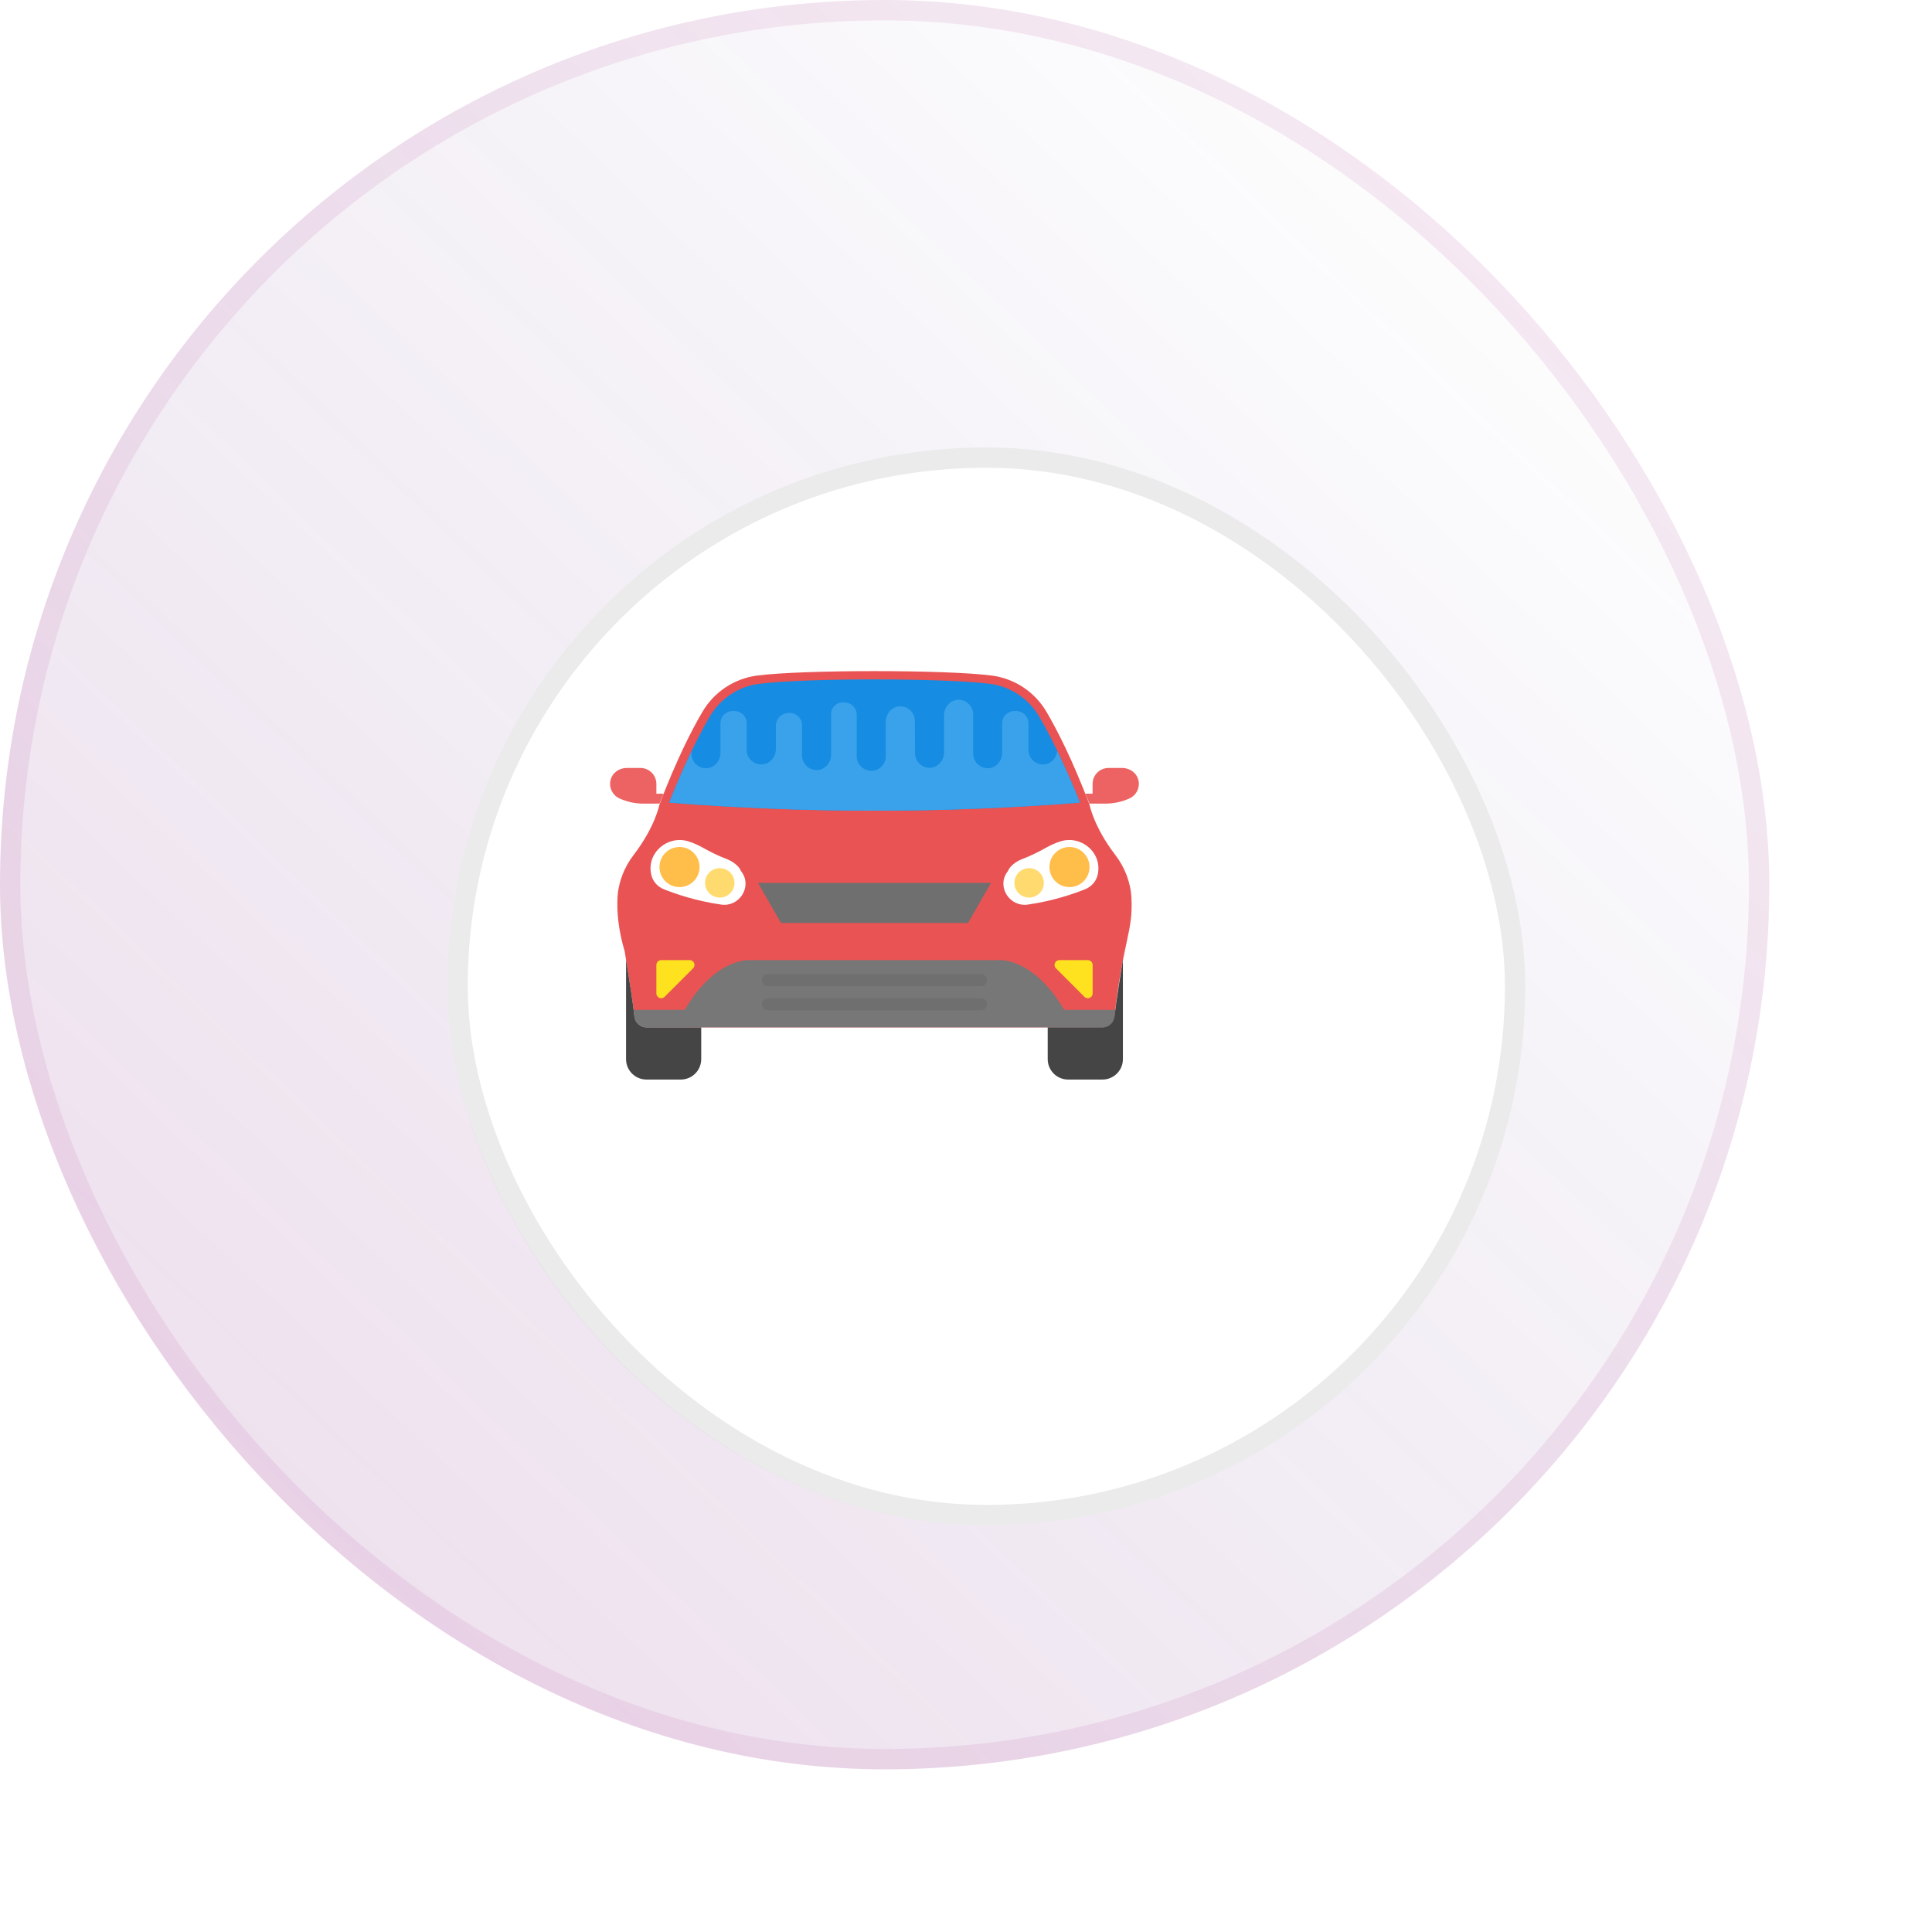 <svg width="95" height="95" viewBox="0 0 95 95" fill="none" xmlns="http://www.w3.org/2000/svg">
<rect width="87" height="87" rx="43.5" fill="url(#paint0_linear_1163_3722)"/>
<rect x="0.5" y="0.5" width="86" height="86" rx="43" stroke="#AC3794" stroke-opacity="0.1"/>
<g filter="url(#filter0_d_1163_3722)">
<rect x="17" y="17" width="53" height="53" rx="26.5" fill="white"/>
<rect x="17.5" y="17.5" width="52" height="52" rx="26" stroke="#363636" stroke-opacity="0.1"/>
</g>
<path d="M30.362 44.162C30.4 43.39 30.687 42.651 31.158 42.037C32.221 40.654 32.428 39.555 32.428 39.555C33.262 37.368 34.004 35.912 34.549 34.987C35.123 34.016 36.115 33.362 37.234 33.218C39.484 32.927 46.515 32.927 48.765 33.218C49.883 33.363 50.875 34.017 51.449 34.987C51.994 35.912 52.735 37.368 53.57 39.555C53.57 39.555 53.778 40.654 54.84 42.037C55.311 42.651 55.598 43.39 55.636 44.162C55.716 45.837 55.231 46.205 54.797 49.994C54.763 50.292 54.511 50.517 54.211 50.517H31.786C31.485 50.517 31.233 50.291 31.199 49.994C31.077 48.931 30.716 46.776 30.716 46.776C30.399 45.704 30.33 44.831 30.362 44.162Z" fill="#E95353"/>
<path d="M32.901 39.467C33.559 37.82 34.23 36.382 34.898 35.236C35.404 34.369 36.297 33.763 37.285 33.631C39.54 33.332 46.474 33.334 48.713 33.631C49.701 33.763 50.594 34.369 51.1 35.236C51.777 36.397 52.457 37.854 53.105 39.467C46.381 39.996 39.626 39.996 32.901 39.467Z" fill="#168DE2"/>
<path d="M33.855 41.372C34.111 41.452 34.35 41.565 34.55 41.677C34.914 41.88 35.288 42.07 35.678 42.218C36.325 42.463 36.434 42.829 36.434 42.829C36.454 42.855 36.472 42.88 36.49 42.906C36.981 43.635 36.337 44.605 35.467 44.481C34.208 44.303 33.171 43.938 32.645 43.727C32.343 43.606 32.108 43.354 32.031 43.038C32.023 43.008 32.017 42.978 32.011 42.949C31.818 41.906 32.841 41.056 33.855 41.372Z" fill="white"/>
<path d="M32.512 47.211H33.912C34.122 47.211 34.228 47.466 34.079 47.615L32.679 49.015C32.53 49.164 32.275 49.058 32.275 48.848V47.448C32.275 47.317 32.381 47.211 32.512 47.211Z" fill="#FFE21F"/>
<path d="M31.2 49.993C31.234 50.292 31.486 50.517 31.787 50.517H34.48V52.08C34.48 52.633 34.032 53.083 33.478 53.083H31.786C31.233 53.083 30.784 52.634 30.784 52.08V47.186C30.895 47.864 31.111 49.218 31.2 49.993Z" fill="#454545"/>
<path d="M30.018 38.373C30.099 38.009 30.441 37.762 30.814 37.762H31.49C31.924 37.762 32.275 38.113 32.275 38.546V39.028H32.633L32.427 39.516H31.639C31.231 39.516 30.827 39.428 30.457 39.258C30.123 39.106 29.936 38.74 30.018 38.373Z" fill="#ED6262"/>
<path d="M33.413 43.62C32.868 43.62 32.427 43.179 32.427 42.634C32.427 42.09 32.868 41.649 33.413 41.649C33.957 41.649 34.398 42.09 34.398 42.634C34.398 43.179 33.957 43.62 33.413 43.62Z" fill="#FFBD49"/>
<path d="M35.393 44.136C34.993 44.136 34.669 43.812 34.669 43.412C34.669 43.012 34.993 42.688 35.393 42.688C35.793 42.688 36.117 43.012 36.117 43.412C36.117 43.812 35.793 44.136 35.393 44.136Z" fill="#FFDB6F"/>
<path d="M37.272 43.413L38.404 45.384H47.599L48.73 43.413H37.272Z" fill="#6F6F6F"/>
<path d="M49.508 42.906C49.525 42.88 49.544 42.855 49.564 42.829C49.564 42.829 49.674 42.463 50.321 42.218C50.711 42.07 51.084 41.88 51.448 41.677C51.649 41.565 51.887 41.452 52.144 41.372C53.156 41.055 54.181 41.906 53.988 42.949C53.983 42.979 53.976 43.008 53.969 43.038C53.892 43.354 53.657 43.606 53.355 43.727C52.829 43.938 51.792 44.303 50.533 44.481C49.662 44.605 49.017 43.635 49.508 42.906Z" fill="white"/>
<path d="M52.09 47.211H53.49C53.621 47.211 53.727 47.317 53.727 47.448V48.848C53.727 49.058 53.471 49.164 53.323 49.015L51.923 47.615C51.774 47.466 51.88 47.211 52.09 47.211Z" fill="#FFE21F"/>
<path d="M33.677 49.655C35.135 47.133 36.811 47.211 36.811 47.211H49.186C49.186 47.211 50.862 47.133 52.32 49.655H54.84L54.809 49.98C54.781 50.285 54.525 50.517 54.22 50.517H31.776C31.471 50.517 31.216 50.285 31.187 49.98L31.157 49.655L33.677 49.655Z" fill="#777777"/>
<path d="M54.211 50.517C54.512 50.517 54.765 50.292 54.799 49.993C54.887 49.219 55.104 47.864 55.215 47.187V52.081C55.215 52.634 54.766 53.083 54.212 53.083H52.52C51.967 53.083 51.518 52.635 51.518 52.081V50.517H54.211V50.517Z" fill="#454545"/>
<path d="M53.725 39.028V38.546C53.725 38.113 54.076 37.762 54.509 37.762H55.184C55.557 37.762 55.9 38.009 55.981 38.373C56.063 38.739 55.875 39.106 55.542 39.258C55.171 39.427 54.768 39.515 54.36 39.515H53.572L53.366 39.027H53.725V39.028Z" fill="#ED6262"/>
<path d="M52.589 43.62C52.044 43.62 51.603 43.179 51.603 42.634C51.603 42.09 52.044 41.649 52.589 41.649C53.133 41.649 53.574 42.09 53.574 42.634C53.574 43.179 53.133 43.62 52.589 43.62Z" fill="#FFBD49"/>
<path d="M50.604 44.136C50.204 44.136 49.88 43.812 49.88 43.412C49.88 43.012 50.204 42.688 50.604 42.688C51.004 42.688 51.328 43.012 51.328 43.412C51.328 43.812 51.004 44.136 50.604 44.136Z" fill="#FFDB6F"/>
<path d="M37.759 47.901H48.239C48.403 47.901 48.535 48.034 48.535 48.198C48.535 48.362 48.403 48.494 48.239 48.494H37.76C37.595 48.494 37.463 48.361 37.463 48.198C37.462 48.034 37.595 47.901 37.759 47.901Z" fill="#6F6F6F"/>
<path d="M37.759 49.085H48.239C48.403 49.085 48.535 49.218 48.535 49.382C48.535 49.546 48.403 49.678 48.239 49.678H37.76C37.595 49.678 37.463 49.545 37.463 49.382C37.462 49.217 37.595 49.085 37.759 49.085Z" fill="#6F6F6F"/>
<path d="M33.998 36.955V37.056C33.998 37.465 34.334 37.793 34.751 37.776C35.135 37.751 35.429 37.407 35.429 37.015V35.557C35.429 35.214 35.715 34.952 36.059 34.961C36.067 34.961 36.067 34.961 36.075 34.961C36.075 34.961 36.075 34.961 36.083 34.961C36.427 34.953 36.713 35.215 36.713 35.557V36.876C36.713 37.285 37.065 37.612 37.473 37.587C37.858 37.571 38.152 37.219 38.152 36.835V35.688C38.152 35.344 38.438 35.059 38.79 35.059H38.838C39.166 35.059 39.436 35.328 39.436 35.656V37.147C39.436 37.555 39.779 37.882 40.196 37.866C40.581 37.841 40.867 37.498 40.867 37.105V35.106C40.867 34.788 41.144 34.518 41.472 34.542H41.521C41.856 34.542 42.125 34.812 42.125 35.14V37.183C42.125 37.576 42.444 37.902 42.844 37.902C43.228 37.902 43.547 37.592 43.555 37.208V35.492C43.555 35.1 43.849 34.757 44.234 34.732C44.65 34.716 44.986 35.042 44.986 35.451L44.994 37.035C44.994 37.444 45.329 37.771 45.746 37.755C46.123 37.731 46.41 37.4 46.421 37.024V35.165C46.421 34.779 46.711 34.434 47.097 34.411C47.511 34.393 47.852 34.719 47.852 35.128V37.076C47.863 37.475 48.198 37.793 48.608 37.776C48.993 37.752 49.279 37.408 49.279 37.016V35.557C49.279 35.214 49.573 34.952 49.916 34.961C49.925 34.961 49.925 34.961 49.925 34.961C49.933 34.961 49.933 34.961 49.933 34.961C50.284 34.953 50.57 35.215 50.57 35.557V36.876C50.57 37.285 50.914 37.612 51.323 37.587C51.679 37.573 51.944 37.276 51.989 36.931C52.367 37.714 52.741 38.561 53.105 39.466C46.381 39.996 39.625 39.996 32.901 39.466C33.263 38.559 33.63 37.722 33.998 36.955Z" fill="#3AA2EB"/>
<defs>
<filter id="filter0_d_1163_3722" x="2" y="2" width="93" height="93" filterUnits="userSpaceOnUse" color-interpolation-filters="sRGB">
<feFlood flood-opacity="0" result="BackgroundImageFix"/>
<feColorMatrix in="SourceAlpha" type="matrix" values="0 0 0 0 0 0 0 0 0 0 0 0 0 0 0 0 0 0 127 0" result="hardAlpha"/>
<feOffset dx="5" dy="5"/>
<feGaussianBlur stdDeviation="10"/>
<feComposite in2="hardAlpha" operator="out"/>
<feColorMatrix type="matrix" values="0 0 0 0 0 0 0 0 0 0 0 0 0 0 0 0 0 0 0.1 0"/>
<feBlend mode="normal" in2="BackgroundImageFix" result="effect1_dropShadow_1163_3722"/>
<feBlend mode="normal" in="SourceGraphic" in2="effect1_dropShadow_1163_3722" result="shape"/>
</filter>
<linearGradient id="paint0_linear_1163_3722" x1="-15.837" y1="98.322" x2="74.999" y2="3.286" gradientUnits="userSpaceOnUse">
<stop stop-color="#AC3794" stop-opacity="0.2"/>
<stop offset="1" stop-color="#3B2178" stop-opacity="0"/>
</linearGradient>
</defs>
</svg>
